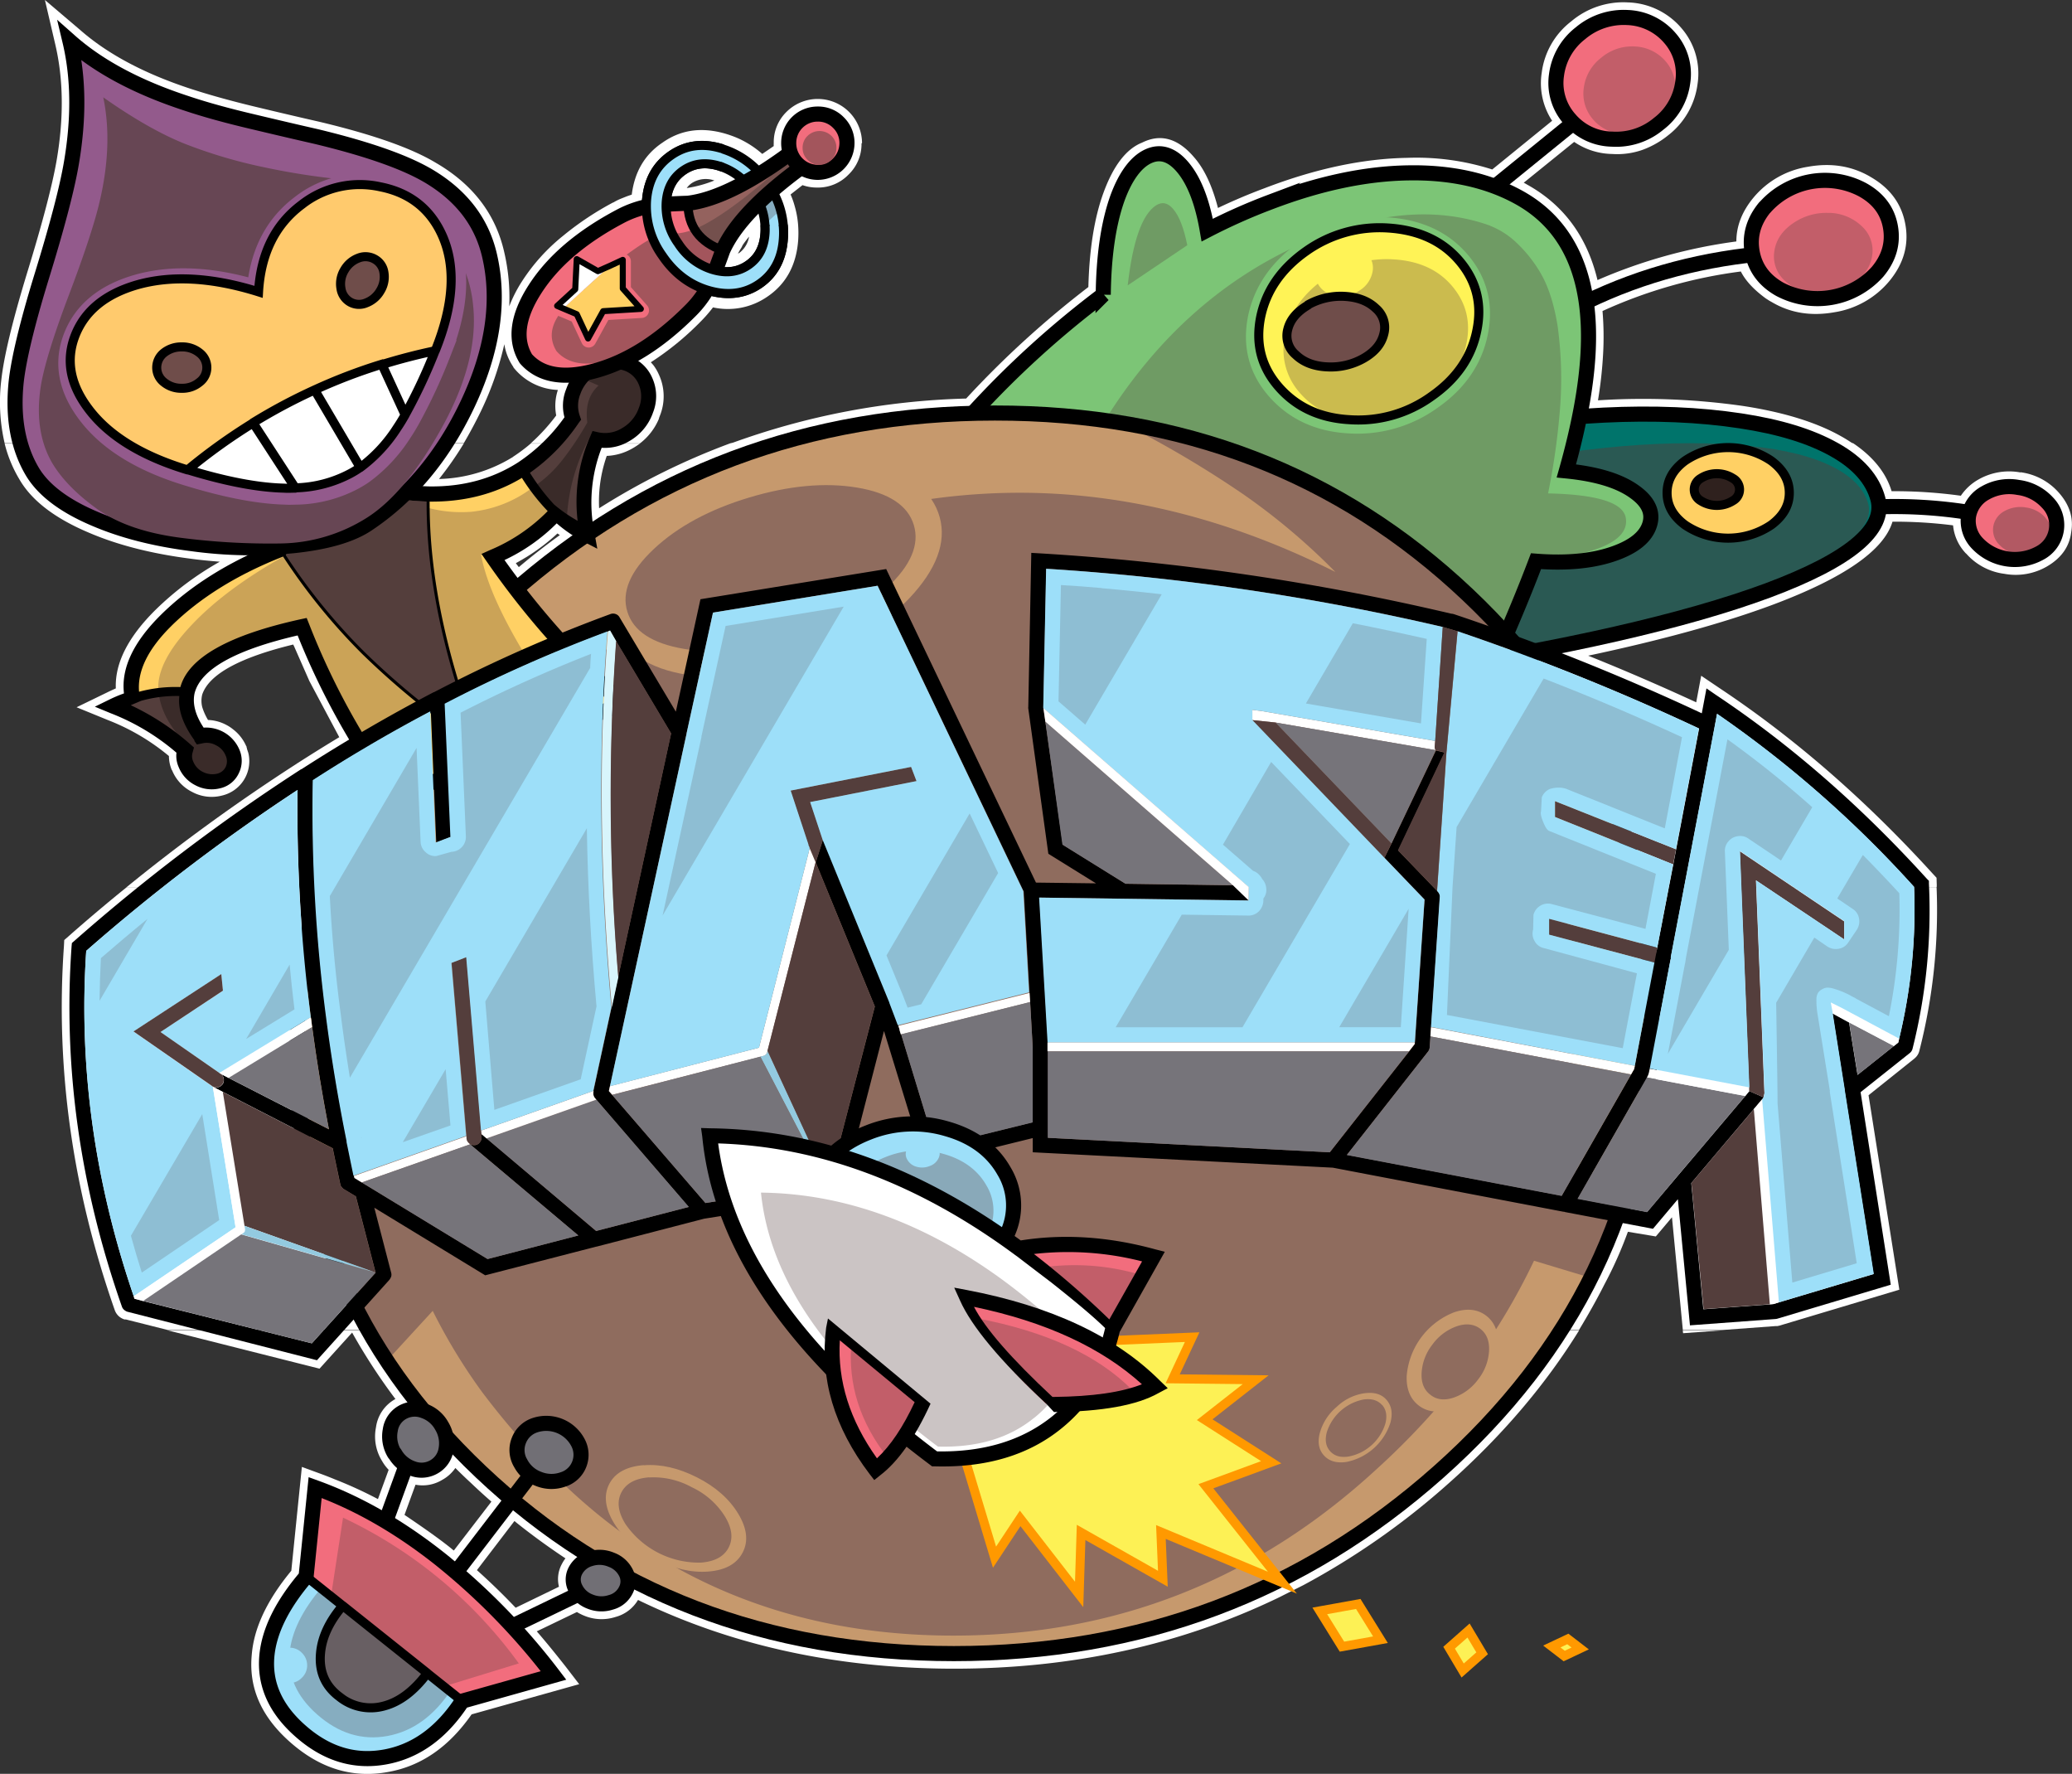 <svg id="Calque_1" data-name="Calque 1" xmlns="http://www.w3.org/2000/svg" viewBox="0 0 686.4 587.5"><rect x="0" y="0" width="686.4" height="587.5" fill="#333333" stroke="none"/><defs><style>.cls-1{fill:#fff;}.cls-13,.cls-14,.cls-2,.cls-26,.cls-3,.cls-30,.cls-31,.cls-34,.cls-36,.cls-42,.cls-45,.cls-48,.cls-9{fill:none;}.cls-2{stroke:#fff;}.cls-13,.cls-2,.cls-34,.cls-36,.cls-42,.cls-45,.cls-48{stroke-miterlimit:10;}.cls-2,.cls-42{stroke-width:0.05px;}.cls-13,.cls-26,.cls-3,.cls-31,.cls-36,.cls-9{stroke:#000;}.cls-13,.cls-14,.cls-26,.cls-3,.cls-30,.cls-31,.cls-34,.cls-36,.cls-45,.cls-9{stroke-linecap:round;}.cls-14,.cls-26,.cls-3,.cls-30,.cls-31,.cls-9{stroke-linejoin:round;}.cls-13,.cls-3,.cls-30{stroke-width:5px;}.cls-4{fill:#00746b;}.cls-5{fill:#2a5953;}.cls-6{fill:#f26d7d;}.cls-7{fill:#b25963;}.cls-8{fill:#ffd064;}.cls-36,.cls-45,.cls-48,.cls-9{stroke-width:3px;}.cls-10{fill:#2f211e;}.cls-11{fill:#7cc576;}.cls-12{fill:#6f9b64;}.cls-14{stroke:#7cc576;stroke-width:8px;}.cls-15{fill:#fff356;}.cls-16{fill:#cbbb4e;}.cls-17{fill:#6f4d4a;}.cls-18{fill:#c25e69;}.cls-19{fill:#c6996d;}.cls-20{fill:#8f6c5e;}.cls-21{fill:#9ddff9;}.cls-22{fill:#86adc0;}.cls-23{fill:#543e3c;}.cls-24{fill:#3a2b29;}.cls-25{fill:#cba357;}.cls-26{stroke-width:1px;}.cls-27{fill:#94625e;}.cls-28{fill:#74504d;}.cls-29{fill:#a3555c;}.cls-30{stroke:#f26d7d;}.cls-31{stroke-width:2px;}.cls-32{fill:#935a8c;}.cls-33{fill:#674654;}.cls-34{stroke:#935a8c;stroke-width:9px;}.cls-35{fill:#ffca6d;}.cls-37{fill:#716f75;}.cls-38{fill:#685f63;}.cls-39{fill:#76747a;}.cls-40{fill:#d8f5fc;}.cls-41{fill:#93cae0;}.cls-42{stroke:red;}.cls-42,.cls-48{stroke-linecap:square;}.cls-43{fill:#8ebed3;}.cls-44{fill:#fdf155;}.cls-45,.cls-48{stroke:#f90;}.cls-46{fill:#89a9b9;}.cls-47{fill:#cbc4c4;}</style></defs><title>Phaser</title><path class="cls-1" d="M619.49,58.48h0c-6.15-3.55-13-4.6-20.54-3.25h0a29.37,29.37,0,0,0-18.09,10.25h0v0c-3.75,4.55-5.65,9.35-5.65,14.49a172,172,0,0,0-46,12.79c-3.45-14.44-11.3-25-23.44-31.69a9.91,9.91,0,0,0-1-.55L521.48,47a23,23,0,0,0,12.59,4,25.23,25.23,0,0,0,10-1.35,29.56,29.56,0,0,0,8.5-4.8,25.61,25.61,0,0,0,9.8-17.14A22.92,22.92,0,0,0,557,9.3,24.26,24.26,0,0,0,539.42.8h-.1a26.73,26.73,0,0,0-18.84,6.3l0,0a25.48,25.48,0,0,0-9.75,17v0A22.66,22.66,0,0,0,514.18,40L494.34,56.13a82.51,82.51,0,0,0-28.14-3.85q-22,.37-47.13,10-7.87,2.92-15.59,6.6c-1.9-7.35-4.55-13-7.95-16.84q-8-9.37-17.19-4.8c-5.3,2.1-9.6,7.75-12.89,16.89v0q-4.42,12.3-4.9,30.94A319.67,319.67,0,0,0,320.06,132a245.22,245.22,0,0,0-78,14.89H613.79c-1.2-.8-2.45-1.6-3.8-2.35q-12.37-7-32.69-10.1a234.78,234.78,0,0,0-47.93-1.85,138.65,138.65,0,0,0,1.7-15.44,101.25,101.25,0,0,0-.2-14.14,159.59,159.59,0,0,1,45.83-13.09c1.5,3,4.25,6,8.3,8.95.3.2.65.4,1,.65l1.15.65c6.1,3.55,12.94,4.6,20.54,3.25a29.63,29.63,0,0,0,18.14-10.25c4.85-5.85,6.6-12.15,5.35-18.94s-5.1-12-11.7-15.74Zm-98-17.34-.35-.4.35.35v0Z"/><path class="cls-1" d="M669.37,156.49a20.46,20.46,0,0,0-14.09,2.4l0,0,0,0a17.18,17.18,0,0,0-5.7,5.3,160.77,160.77,0,0,0-22.94-1.5q-2.77-9.15-12.74-15.89H242a230.53,230.53,0,0,0-43.53,21.54A45.62,45.62,0,0,1,201,151a18.58,18.58,0,0,0,8.45-2.45l.35-.2.5-.3c.55-.35,1.15-.75,1.7-1.15H175.82a55.6,55.6,0,0,1-5.65,4.25,1.09,1.09,0,0,0-.25.2,48.86,48.86,0,0,1-24.49,7.3,111.48,111.48,0,0,0,8.2-11.75H1.54a43.12,43.12,0,0,0,4.85,11.8q6.07,10.57,23.09,17.74c9.55,4.1,20.79,6.95,33.64,8.6,3.25.45,6.5.75,9.7,1a101.14,101.14,0,0,0-21.24,15.89Q37.85,215.49,38.37,228c-1,.45-2,.9-3,1.4l-10,4.85,10.4,4.25a72.7,72.7,0,0,1,20.19,11.9,12,12,0,0,0,1,4.75V255a13.79,13.79,0,0,0,6.7,7.3h0a13.62,13.62,0,0,0,9.85,1.2h0a11.7,11.7,0,0,0,8.9-13.44l-.15-.7-.45-1.35a.18.18,0,0,1,0-.15l-.15-.45s0,0,0-.1,0-.15-.1-.2a14,14,0,0,0-4.35-5.55l0,0a12.93,12.93,0,0,0-2.3-1.5h0a13.84,13.84,0,0,0-6-1.6A19.5,19.5,0,0,1,67,234.21a8.55,8.55,0,0,1,0-4.2c2.25-6.65,12.3-12.2,30.14-16.54a1.5,1.5,0,0,0,.2.4l5.15,11.7,9.9,18.59c-4.65,2.8-9.3,5.7-13.89,8.65-.1,0-.2.15-.3.2A627,627,0,0,0,42,293.78H641.58a10,10,0,0,0,0-1.25l-.05-1.8-1.25-1.35Q607,252.8,569.86,228.06l-6.3-4.25-1.65,8.8c-11.95-5.5-23.84-10.65-35.79-15.44q37-7.87,61.18-16.89,35.39-13.27,39.63-27.49A150.54,150.54,0,0,1,647,174a15.6,15.6,0,0,0,4.3,9.35l.05,0a20.25,20.25,0,0,0,12.64,6.7,20.66,20.66,0,0,0,14.14-2.45h0c4.7-2.75,7.4-6.5,8-11.3v0c.85-4.75-.55-9.15-4.15-13.19a20.38,20.38,0,0,0-12.64-6.7ZM184.66,176.68l.8.55c-4.65,3.35-9.15,6.85-13.59,10.6l.8,1-.8-1-1-1.3-.7-.9.7.9c1.3-.7,2.55-1.45,3.8-2.2a66.82,66.82,0,0,0,10-7.65Z"/><path class="cls-1" d="M285.57,47.43a14.67,14.67,0,0,0-25-10.4v0h0a14.07,14.07,0,0,0-4.25,10.35,7.38,7.38,0,0,0,0,1c-1.3.9-2.55,1.75-3.8,2.6a32,32,0,0,0-7.85-5.1,35.29,35.29,0,0,0-5.85-2c-7.25-1.75-13.69-.65-19.34,3.35h0q-8.77,5.85-10.2,17.24c-.65.2-1.35.45-2,.7l-1.5.6a17.61,17.61,0,0,0-2.6,1.3l-.1,0A100.06,100.06,0,0,0,187,77.72l-.55.45A63.31,63.31,0,0,0,173,93.06a44.62,44.62,0,0,0-4.3,8.4,66.35,66.35,0,0,0-1.65-17.89q-4.27-19-22.74-29.69C136.18,49,123.39,44.53,106,40.38h0c-9.45-2.15-16.54-3.85-21.34-5-8.35-2-15.44-4-21.29-5.9Q40.2,21.92,26.53,9.9L14.88,0l3.45,14.79C21,26.24,21.18,38.93,18.78,53v0c-1.4,8.15-4.65,20.64-9.8,37.39Q1.71,114.25.44,125.8v0a60.21,60.21,0,0,0,1.1,21H153.63q3-5.1,5.7-10.65A103.67,103.67,0,0,0,167.07,114a18.33,18.33,0,0,0,2.9,7.4l.2.4.3.35a19.71,19.71,0,0,0,14.34,7,16.89,16.89,0,0,0-.55,8.45,63,63,0,0,1-8.45,9.25H212a20,20,0,0,0,6.3-8.2v0l0-.15c.1-.25.2-.55.3-.8a17.16,17.16,0,0,0-.4-13.79,15.3,15.3,0,0,0-1.7-2.9l-.3-.35a7.12,7.12,0,0,0-.55-.6s0,0,0-.1A95.17,95.17,0,0,0,232,106.61h0a46.53,46.53,0,0,0,4.2-4.8,23,23,0,0,0,18-3.55c6.15-4.15,9.55-10.35,10.2-18.49a36.16,36.16,0,0,0,0-5.2,30.8,30.8,0,0,0-1.15-6.35v0a26.45,26.45,0,0,0-1.35-3.8c1.25-1,2.55-2,3.95-3.1a14.39,14.39,0,0,0,4.9.8,14,14,0,0,0,10.3-4.25l.1-.1a14,14,0,0,0,4.25-10.3ZM227.5,62.28a6.67,6.67,0,0,1,1.7-1.65,8.53,8.53,0,0,1,7.45-.85,39.51,39.51,0,0,1-9.15,2.5ZM245,83.72a5.46,5.46,0,0,0-.55.3c.4-.75.85-1.55,1.35-2.3l0-.15.1-.15c.1-.15.2-.35.3-.5l0,0q.9-1.27,1.95-2.55a8.42,8.42,0,0,1-3.25,5.4Zm-.5-.75,0-.2a.54.54,0,0,0,0,.25v0Z"/><path class="cls-1" d="M22.83,310l-1.55,1.35-.1,2Q16.91,373.65,38,433.88A5,5,0,0,0,39.42,436a5.24,5.24,0,0,0,1.8,1l.25,0s.1,0,.2,0l13.89,3.5H523.08c3-4.95,5.85-10,8.45-15.14a134.7,134.7,0,0,0,7.75-17.39l9.25,1.55,5.35-6.35,3.6,37.34h13l17.64-1.3h.4l.25,0,.7-.15,39.73-11.9L619,362.75l15.14-12.1,0,0,.1-.1a4.58,4.58,0,0,0,1.6-2.55,187.62,187.62,0,0,0,5.7-54.18H42q-9.67,7.8-19.19,16.19Z"/><path class="cls-1" d="M131,463.41s0,0-.1,0l0,0a12.59,12.59,0,0,0-6.35,9.35v0a15.36,15.36,0,0,0,2,11.1v0a14.62,14.62,0,0,0,2.2,2.95l-3.55,9.7A137.83,137.83,0,0,0,111,490h0c-1.7-.7-3.35-1.35-5-1.95l-6-2.2-3.5,34.39Q84.45,534.81,83.4,548.08v0C82.35,559,86.55,568.57,96.1,577q14.84,13.12,32.39,9.9,16.42-2.85,27.74-19.09l35.64-10-4.5-5.85c-3.15-4-6.3-7.9-9.55-11.65l13.29-6.4a16.65,16.65,0,0,0,2.5,1.25,15,15,0,0,0,10.25.4h0a12.38,12.38,0,0,0,7.5-5.65Q258.08,552.63,316,552.68q58.78,0,107.66-23.59l8.15-4.1a249.31,249.31,0,0,0,48.13-33.74q26.39-23.47,43.18-50.63H55.57l50.28,12.69,10.8-11.95a195.31,195.31,0,0,0,14.34,22Zm19.74,22.69c1.7,1.7,3.45,3.4,5.2,5,2.25,2.15,4.5,4.2,6.85,6.25l-12.45,16.19,0,0s-.15-.1-.2-.15c-.25-.2-.45-.35-.6-.5h0c-3.65-2.95-8.85-6.65-15.54-11.15l3.65-10a12.47,12.47,0,0,0,8.85-1.6h0a12.73,12.73,0,0,0,4.4-4Zm19.69,17.69c5.45,4.4,11.1,8.5,16.89,12.35a11,11,0,0,0-1.15,1.8v0a10.45,10.45,0,0,0-1,7.6l-14.34,6.95-.3-.3c-4.1-4.3-8.3-8.35-12.54-12.15l12.45-16.29Z"/><polygon class="cls-1" points="557.46 440.62 557.56 441.57 570.46 440.62 557.46 440.62 557.46 440.62"/><path class="cls-2" d="M170.87,186.53l-.7-.9m2.5,3.25-.8-1"/><path class="cls-3" d="M658.27,170.78a157.7,157.7,0,0,0-42.73-2.55"/><path class="cls-4" d="M585.55,195.57q40.56-15.14,36.49-30.34c-1.75-6.45-6.55-11.9-14.49-16.34s-18.14-7.55-31-9.5q-41-6.22-99.46,4.85l-10.5,78.47q77.89-11.92,119-27.14Z"/><path class="cls-5" d="M618.79,166.53c-1.65-5.35-6.3-9.65-13.94-13-7.5-3.25-17.44-5.35-29.84-6.2q-39.51-2.92-95.76,9.95l-10.1,67.17q75-14.69,114.5-30,39.06-15.22,35.14-27.89Z"/><path class="cls-3" d="M466.6,222.71q77.89-11.92,119-27.14,40.56-15.14,36.49-30.34c-1.75-6.45-6.55-11.9-14.49-16.34s-18.14-7.55-31-9.5q-41-6.22-99.46,4.85"/><path class="cls-6" d="M678.27,166.48a17.31,17.31,0,0,0-20.54-3.25,10.9,10.9,0,0,0-5.6,7.75,10.74,10.74,0,0,0,2.95,9,17.12,17.12,0,0,0,20.54,3.25,10.47,10.47,0,0,0,5.6-7.7,10.59,10.59,0,0,0-2.95-9.1Z"/><path class="cls-7" d="M677.57,171.43a10.64,10.64,0,0,0-6.4-3.35,10.85,10.85,0,0,0-7.15,1.2,7.16,7.16,0,0,0-3.7,5.1,7,7,0,0,0,1.95,6,11.3,11.3,0,0,0,13.59,2.1,6.75,6.75,0,0,0,3.65-5,7,7,0,0,0-1.95-6Z"/><path class="cls-3" d="M668.57,161.44a16,16,0,0,0-10.85,1.8,10.9,10.9,0,0,0-5.6,7.75,10.74,10.74,0,0,0,2.95,9,17.12,17.12,0,0,0,20.54,3.25,10.47,10.47,0,0,0,5.6-7.7,10.59,10.59,0,0,0-2.95-9.1,15.79,15.79,0,0,0-9.7-5Z"/><path class="cls-8" d="M592.75,163.23c0-4.15-2-7.65-5.95-10.6a25.51,25.51,0,0,0-28.64,0c-3.95,2.95-5.9,6.45-5.9,10.6s1.95,7.65,5.9,10.6a25.51,25.51,0,0,0,28.64,0c3.95-2.95,5.95-6.45,5.95-10.6Z"/><path class="cls-9" d="M586.8,152.64a25.51,25.51,0,0,0-28.64,0c-3.95,2.95-5.9,6.45-5.9,10.6s1.95,7.65,5.9,10.6a25.51,25.51,0,0,0,28.64,0c3.95-2.95,5.95-6.45,5.95-10.6s-2-7.65-5.95-10.6Z"/><path class="cls-10" d="M576.26,162.14a4.51,4.51,0,0,0-2.2-3.7,9.92,9.92,0,0,0-10.65,0,4.26,4.26,0,0,0,0,7.4,9.92,9.92,0,0,0,10.65,0,4.51,4.51,0,0,0,2.2-3.7Z"/><path class="cls-9" d="M574.06,158.44a9.92,9.92,0,0,0-10.65,0,4.26,4.26,0,0,0,0,7.4,9.92,9.92,0,0,0,10.65,0,4.21,4.21,0,0,0,0-7.4Z"/><path class="cls-3" d="M587.05,83.77Q553.54,86.39,525.48,100m-1.9-61.23L492.24,64.22"/><path class="cls-11" d="M466.3,57.28c-14.14.25-29.34,3.5-45.48,9.65a193.13,193.13,0,0,0-20.89,9.3c-1.65-9.55-4.4-16.49-8.2-20.94-3.55-4.15-7.35-5.35-11.35-3.5s-7.55,6.55-10.25,14q-4.42,12.52-4.65,31.84a314.91,314.91,0,0,0-43.18,39.23q55.1,64.77,174.28,78.62c4.25-9.55,8.35-19.39,12.25-29.64q15.67,1.2,26.24-2.65,9.52-3.45,11.4-9.45c1.25-3.95-.4-7.6-4.95-10.85-5-3.65-12.54-5.95-22.64-6.95,4.2-14.84,6.6-27.84,7.2-39.08q2-37.63-22.79-51.43-15.52-8.62-37-8.2Z"/><path class="cls-12" d="M493.59,74.72q-28.41-10.12-65.27,7.35T367.24,137.3q52.33,21.44,129.35,70.92c2.9-4.75,5.15-8.7,6.8-11.95a95.12,95.12,0,0,0,5.25-12.1c7.95.55,15-.3,21.14-2.65,6.55-2.5,9.5-5.85,8.8-10q-1.27-7.57-25.74-8.1a232.8,232.8,0,0,0,3.75-25.69A128.22,128.22,0,0,0,516,108q-1.72-10.72-5.55-17.39a44.74,44.74,0,0,0-8-10.15,27,27,0,0,0-8.85-5.7Z"/><path class="cls-13" d="M496.59,215.51c4.25-9.55,8.35-19.39,12.25-29.64q15.67,1.2,26.24-2.65,9.52-3.45,11.4-9.45c1.25-3.95-.4-7.6-4.95-10.85-5-3.65-12.54-5.95-22.64-6.95,4.2-14.84,6.6-27.84,7.2-39.08q2-37.63-22.79-51.43-15.52-8.62-37-8.2c-14.14.25-29.34,3.5-45.48,9.65a193.13,193.13,0,0,0-20.89,9.3c-1.65-9.55-4.4-16.49-8.2-20.94-3.55-4.15-7.35-5.35-11.35-3.5s-7.55,6.55-10.25,14q-4.42,12.52-4.65,31.84a314.91,314.91,0,0,0-43.18,39.23"/><path class="cls-14" d="M459.65,76a42.07,42.07,0,0,0-27.19,7.65q-12.37,8.7-15.09,21.84c-1.75,8.8.2,16.49,5.95,23.09s13.49,10.35,23.39,10.95a41.43,41.43,0,0,0,27.24-7.75q12.37-8.62,15-21.79c1.8-8.75-.15-16.49-5.85-23.14S469.55,76.67,459.65,76Z"/><path class="cls-15" d="M489.19,109.51c1.8-8.75-.15-16.49-5.85-23.14S469.8,76.17,459.9,75.52a42.07,42.07,0,0,0-27.19,7.65q-12.37,8.7-15.09,21.84c-1.75,8.8.2,16.49,5.95,23.09S437.06,138.44,447,139a41.43,41.43,0,0,0,27.24-7.75q12.37-8.62,15-21.79Z"/><path class="cls-16" d="M438.86,92.26c-7,4.85-11.35,10.95-13,18.29a21.34,21.34,0,0,0,4.55,19.34c4.7,5.6,11.2,8.65,19.44,9.15a35.2,35.2,0,0,0,22.94-6.5q10.5-7.2,12.89-18.24c1.65-7.35.15-13.79-4.5-19.39s-11.2-8.5-19.49-9a35.63,35.63,0,0,0-22.84,6.4Z"/><path class="cls-9" d="M459.9,75.52a42.07,42.07,0,0,0-27.19,7.65q-12.37,8.7-15.09,21.84c-1.75,8.8.2,16.49,5.95,23.09S437.06,138.44,447,139a41.43,41.43,0,0,0,27.24-7.75q12.37-8.62,15-21.79c1.8-8.75-.15-16.49-5.85-23.14S469.8,76.17,459.9,75.52Z"/><path class="cls-15" d="M440.06,83.57a9.41,9.41,0,0,0-4,5.7,6.59,6.59,0,0,0,1.4,6,8.09,8.09,0,0,0,6,2.8,11.23,11.23,0,0,0,7.15-2,9.26,9.26,0,0,0,4-5.7,6.66,6.66,0,0,0-1.4-6,8.13,8.13,0,0,0-6-2.85,11.22,11.22,0,0,0-7.1,2Z"/><path class="cls-17" d="M445.41,98.26a22.21,22.21,0,0,0-12.1,2.8c-3.65,2.15-5.9,4.8-6.7,8a8.22,8.22,0,0,0,2.65,8.45c2.55,2.45,6,3.8,10.4,4a22,22,0,0,0,12.1-2.85c3.65-2.1,5.85-4.75,6.65-8a8.3,8.3,0,0,0-2.6-8.5c-2.55-2.45-6-3.75-10.4-4Z"/><path class="cls-9" d="M433.31,101.06c-3.65,2.15-5.9,4.8-6.7,8a8.22,8.22,0,0,0,2.65,8.45c2.55,2.45,6,3.8,10.4,4a22,22,0,0,0,12.1-2.85c3.65-2.1,5.85-4.75,6.65-8a8.3,8.3,0,0,0-2.6-8.5c-2.55-2.45-6-3.75-10.4-4a22.21,22.21,0,0,0-12.1,2.8Z"/><path class="cls-6" d="M539.07,5.8A22.2,22.2,0,0,0,523.58,11a20.83,20.83,0,0,0-7.95,13.84,18,18,0,0,0,4.3,14.54A18.84,18.84,0,0,0,534,46.08,21.91,21.91,0,0,0,549.47,41a20.64,20.64,0,0,0,8-13.89,18,18,0,0,0-4.3-14.54A19.42,19.42,0,0,0,539.07,5.8Z"/><path class="cls-18" d="M551.72,20.24a14.16,14.16,0,0,0-10.15-4.85,15.84,15.84,0,0,0-11.15,3.75,15,15,0,0,0-5.75,9.95,13,13,0,0,0,3.1,10.5,13.75,13.75,0,0,0,10.15,4.8,15.75,15.75,0,0,0,11.15-3.65,14.9,14.9,0,0,0,5.75-10,13,13,0,0,0-3.1-10.5Z"/><path class="cls-3" d="M523.58,11a20.83,20.83,0,0,0-7.95,13.84,18,18,0,0,0,4.3,14.54A18.84,18.84,0,0,0,534,46.08,21.91,21.91,0,0,0,549.47,41a20.64,20.64,0,0,0,8-13.89,18,18,0,0,0-4.3-14.54A19.42,19.42,0,0,0,539.07,5.8,22.2,22.2,0,0,0,523.58,11Z"/><path class="cls-6" d="M599.85,60.13a24.83,24.83,0,0,0-15.19,8.55c-3.75,4.55-5.15,9.5-4.2,14.79s4,9.45,9.15,12.35A26.74,26.74,0,0,0,622,90c3.8-4.55,5.2-9.5,4.25-14.84s-4-9.4-9.2-12.3a24.62,24.62,0,0,0-17.19-2.7Z"/><path class="cls-18" d="M605.95,70.52a19.42,19.42,0,0,0-12,3.45c-3.55,2.45-5.6,5.5-6.15,9.2a10.79,10.79,0,0,0,3.3,9.65A16,16,0,0,0,602,97.26,18.89,18.89,0,0,0,614,93.91c3.6-2.5,5.65-5.6,6.2-9.25A10.83,10.83,0,0,0,616.84,75a16.09,16.09,0,0,0-10.9-4.5Z"/><path class="cls-3" d="M584.65,68.67c-3.75,4.55-5.15,9.5-4.2,14.79s4,9.45,9.15,12.35A26.74,26.74,0,0,0,622,90c3.8-4.55,5.2-9.5,4.25-14.84s-4-9.4-9.2-12.3a26.56,26.56,0,0,0-32.39,5.85Z"/><path class="cls-12" d="M388.68,69.27c-1.8-2.15-3.75-2.55-5.8-1.2q-6.82,4.57-9.3,26.44l19.74-13.29c-1.15-5.7-2.7-9.7-4.65-11.95Z"/><path class="cls-19" d="M486.14,196.92Q422.49,136.8,329.56,136.8T168.92,196.92Q101.3,257.12,98.5,342.21T159.32,487.5Q223,547.71,316,547.68T476.55,487.5q67.7-60.2,70.52-145.29T486.14,196.92Z"/><path class="cls-20" d="M367.09,137.74a350.17,350.17,0,0,1,44.83,26,214.24,214.24,0,0,1,30.44,25.69q-60.13-30.14-120.2-25.64-53.9,4-99.71,34.89a211.58,211.58,0,0,0-67.32,72.57Q130.54,314.87,132,358.71c0,1.45,0,3.35-.1,5.8-.15,2.75-.2,4.7-.2,5.8l-20.54,6.9-8,28.49,25,45,15.19-16.54A188.13,188.13,0,0,0,159.67,461a254.75,254.75,0,0,0,21.84,25.39q53.9,55.33,134.35,55.33t140.39-55.33a247.42,247.42,0,0,0,30.24-32.94,211.2,211.2,0,0,0,21.69-35.89l20.39,6.15,11.5-32-22.89-5.75a200.83,200.83,0,0,0,3.3-27.24q2.32-43.41-5.25-73.47a136.7,136.7,0,0,0-23.49-49.53l6.8-27q-53.9-59.23-131.45-71Z"/><path class="cls-3" d="M329.56,136.8q-92.89,0-160.64,60.13T98.5,342.21Q95.72,427.3,159.32,487.5T316,547.68q92.89,0,160.59-60.18t70.52-145.29q2.77-85.09-60.93-145.29T329.56,136.8Z"/><path class="cls-21" d="M254.39,60.78a27.66,27.66,0,0,0-15.44-11.6c-6.25-1.85-11.75-1.1-16.59,2.25s-7.55,8.2-8.15,14.64a28.12,28.12,0,0,0,5.2,18.64c4,5.9,9.15,9.75,15.39,11.55s11.85,1.15,16.69-2.15,7.5-8.25,8-14.74a27.59,27.59,0,0,0-5.15-18.59ZM220.7,67c.35-4.7,2.25-8.2,5.7-10.55s7.4-2.8,11.85-1.45a20.76,20.76,0,0,1,11.25,8.6,20.92,20.92,0,0,1,3.9,13.59c-.3,4.75-2.15,8.25-5.6,10.6s-7.4,2.8-11.95,1.4a20.65,20.65,0,0,1-11.2-8.6A21,21,0,0,1,220.7,67Z"/><polygon class="cls-22" points="259.13 69.07 256.04 62.58 251.39 66.97 252.79 74.82 259.13 69.07 259.13 69.07"/><path class="cls-9" d="M238.94,49.18c-6.25-1.85-11.75-1.1-16.59,2.25s-7.55,8.2-8.15,14.64a28.12,28.12,0,0,0,5.2,18.64c4,5.9,9.15,9.75,15.39,11.55s11.85,1.15,16.69-2.15,7.5-8.25,8-14.74a27.59,27.59,0,0,0-5.15-18.59,27.66,27.66,0,0,0-15.44-11.6ZM220.7,67a21,21,0,0,0,3.95,13.59,20.65,20.65,0,0,0,11.2,8.6c4.55,1.4,8.5.95,11.95-1.4s5.3-5.85,5.6-10.6a20.92,20.92,0,0,0-3.9-13.59A20.76,20.76,0,0,0,238.24,55c-4.45-1.35-8.4-.9-11.85,1.45S221,62.33,220.7,67Z"/><path class="cls-23" d="M206.55,120.05a12.85,12.85,0,0,0-9.85,1.55,14.76,14.76,0,0,0-6.8,8,12.58,12.58,0,0,0-.2,8.95,60.91,60.91,0,0,1-16.84,16.74A67.17,67.17,0,0,0,184.21,170a44.33,44.33,0,0,0,10.3,7.35,52.91,52.91,0,0,1,3.2-31.69,12.72,12.72,0,0,0,9.5-1.6,14.6,14.6,0,0,0,6.75-8.1,12.35,12.35,0,0,0-.25-9.9,10.39,10.39,0,0,0-7.15-6Z"/><path class="cls-8" d="M92.85,182q-23.24,9.22-37.78,23.49c-9.2,9-12.94,17.69-11.2,25.84A45.21,45.21,0,0,1,62,229.16Q65,215.36,100,207.62a243.1,243.1,0,0,0,31.24,56.48l75-31a273.61,273.61,0,0,1-43-48.53A59.15,59.15,0,0,0,184.21,170a67.17,67.17,0,0,1-11.35-14.64q-13.42,8.62-31,8.3-.75,37.86,16.94,83.47a257.44,257.44,0,0,1-38.38-30.84A199.62,199.62,0,0,1,92.85,182Z"/><path class="cls-23" d="M61.21,248.4a6.55,6.55,0,0,0,.3,4.75,9.23,9.23,0,0,0,4.4,4.75,9,9,0,0,0,6.4.8,6.77,6.77,0,0,0,4.7-9.35,9.06,9.06,0,0,0-4.4-4.75,8.76,8.76,0,0,0-6.3-.8c-3.9-5.35-5.35-10.25-4.35-14.64a45.21,45.21,0,0,0-18.09,2.15,40.09,40.09,0,0,0-6.35,2.55A78.36,78.36,0,0,1,61.21,248.4Z"/><path class="cls-23" d="M122.54,160.84,97,172.28a70.23,70.23,0,0,1-4.2,9.7,199.62,199.62,0,0,0,27.54,34.29,257.44,257.44,0,0,0,38.38,30.84q-17.69-45.58-16.94-83.47a86,86,0,0,1-19.29-2.8Z"/><path class="cls-24" d="M63.61,248.4c-1.75,3.45-1.15,6.15,1.9,8.2s6.7,2,10.85-.2c2.75-8.1-.45-12.25-9.5-12.49-4.1-5.4-5.95-10.3-5.5-14.69H52.52q1,9.67,11.1,19.19Z"/><path class="cls-24" d="M211.55,122.2l-4.5-3.25-14.49,6.25,5.75,2.5c-3.2,2.8-4.45,6.9-3.75,12.25a100.71,100.71,0,0,1-8.3,12.45,40.55,40.55,0,0,1-9.75,9l8.1,9.95c1.85-.6,2.95-.55,3.2.1a61.81,61.81,0,0,1,8.25-27.74q24.22,4.8,15.49-21.49Z"/><path class="cls-25" d="M52.52,229.21h8.85q1.42-15,38-22.29l19.64,39,6.25-3.65,48.63-25.44q-12.22-20.24-14.54-33.14,22.79-5.25,25.29-12.35l-8.1-9.95a40.23,40.23,0,0,1-20.29,8.1,42.58,42.58,0,0,1-21.39-3.8L94.6,183.93c-13,7.25-23.49,14.94-31.24,23.19q-11.92,12.67-10.85,22.09Z"/><path d="M207.2,117.65h0a14.85,14.85,0,0,0-11.7,1.8,17.09,17.09,0,0,0-7.9,9.35,14.59,14.59,0,0,0-.6,9.4,58.63,58.63,0,0,1-15.44,15c-8.55,5.45-18.39,8.1-29.64,7.9a85.63,85.63,0,0,1-18.69-2.7l-.85-.2L95,170.48l-.35,1a62.82,62.82,0,0,1-3.65,8.5q-23.17,9.3-37.73,23.69Q39.6,217.21,41.07,229.66a46,46,0,0,0-4.65,1.95l-5,2.45,5.2,2.15A74.72,74.72,0,0,1,58.46,249.3a9.15,9.15,0,0,0,.75,4.8v0a11.56,11.56,0,0,0,5.55,6h0a11.49,11.49,0,0,0,8.1,1,9,9,0,0,0,6.2-4.9v0a9.27,9.27,0,0,0,.25-7.9h0a12,12,0,0,0-11.85-7.3c-2.75-4.15-3.75-7.95-3-11.4q3.07-11.92,34.14-19.14a246.25,246.25,0,0,0,30.74,55l1.15,1.55,80.42-33.24-2.9-2.65a274,274,0,0,1-40.88-45.63,61,61,0,0,0,17.29-12.15,45.64,45.64,0,0,0,9,6.1l4.45,2.3-.9-5a50.19,50.19,0,0,1,2.35-28.44,15.52,15.52,0,0,0,9.15-2.2,17.42,17.42,0,0,0,7.85-9.45v0A14.75,14.75,0,0,0,216,125h0a13,13,0,0,0-8.8-7.35ZM56.81,207.27q14.24-14,37-22.94l.45-.2.4-.15.45-.85a73,73,0,0,0,4-9l23.69-10.65a88,88,0,0,0,19,2.65h0q17.54.3,31.09-7.85a67.94,67.94,0,0,0,8.55,11,58.23,58.23,0,0,1-19.19,12.94l-2.75,1.25,1.7,2.45a270.62,270.62,0,0,0,40.48,46.33L132.13,261a240.86,240.86,0,0,1-29.74-54.33l-.8-2-2.1.45Q63.74,213,59.76,227.56a46.69,46.69,0,0,0-13.69,1.55q-.9-10.35,10.75-21.84Zm7.5,38,.9,1.3,1.75-.35a6.15,6.15,0,0,1,4.55.6h0a6.44,6.44,0,0,1,3.25,3.45,4.46,4.46,0,0,1,0,3.75h0a4.21,4.21,0,0,1-2.9,2.25,6.92,6.92,0,0,1-4.65-.6,6.51,6.51,0,0,1-3.2-3.45v0h0a4.19,4.19,0,0,1-.2-3l.45-1.65-1.15-1a83.27,83.27,0,0,0-19.79-13l3.4-1.45a43.39,43.39,0,0,1,12.69-1.6c-.5,4.55,1.2,9.45,5.1,14.79ZM198,123.8a10.44,10.44,0,0,1,8-1.3,8.06,8.06,0,0,1,5.5,4.6v0a10,10,0,0,1,.15,7.95,12.44,12.44,0,0,1-5.65,6.8,10.65,10.65,0,0,1-7.7,1.35l-2-.45-.8,1.85a54,54,0,0,0-4.15,27.89,48.4,48.4,0,0,1-7.8-5.4,69,69,0,0,1-8-10.5A63.8,63.8,0,0,0,191.76,140l.75-1-.45-1.3a10.23,10.23,0,0,1,.2-7.2v0a12.12,12.12,0,0,1,5.7-6.7Z"/><path class="cls-23" d="M141.83,166.13h0a88,88,0,0,1-19-2.65L99.1,174.13a73,73,0,0,1-4,9l-.45.85-.4.15a198.65,198.65,0,0,0,26.14,32.14,257.44,257.44,0,0,0,38.38,30.84q-17.09-44.08-16.94-81Z"/><path class="cls-26" d="M141.83,166.13q-.15,36.89,16.94,81a257.44,257.44,0,0,1-38.38-30.84,198.65,198.65,0,0,1-26.14-32.14"/><path class="cls-27" d="M267.38,50.68l-2.65-2.25c-14.89,11.45-27.19,17.69-36.84,18.84,0,7.75,3.9,12.94,11.55,15.64,3.95-8.85,13.54-18.74,28.89-29.59l-.95-2.65Z"/><path class="cls-6" d="M227.9,67.27q-7.12.22-10.5.6a33.85,33.85,0,0,0-11.95,3.75c-12.84,6.8-22.29,14.84-28.24,24.14q-8.7,13.57-3,23,7.27,8.25,22.89,4,16-4.35,31.44-19.74a34.14,34.14,0,0,0,7.2-10.25c.85-2.15,2.1-5.45,3.7-9.9-7.65-2.7-11.5-7.9-11.55-15.64Z"/><path class="cls-28" d="M262,56v-3.6Q241.44,71.1,230.3,75.82l8.2,7.7c4.25-7.25,12-16.39,23.49-27.49Z"/><path class="cls-29" d="M184.36,116.3c3.65,4.15,9.45,5.2,17.34,3q12.15-3.3,20-10.5c5.25-4.85,8.4-8.25,9.5-10.3s2.35-4.55,3.9-7.5a29,29,0,0,1,3.35-7.55l-8.2-7.7a18.32,18.32,0,0,1-5.3,1.5,25.76,25.76,0,0,0-8.65,1.55q-3.22,1.35-12.15,8.1a143.9,143.9,0,0,0-16.54,14.44c-5,5.15-6.15,10.15-3.3,14.89Z"/><path class="cls-9" d="M239.44,82.92c-7.65-2.7-11.5-7.9-11.55-15.64"/><path class="cls-3" d="M267.38,50.68l.95,2.65C253,64.17,243.39,74.07,239.44,82.92c-1.6,4.45-2.85,7.75-3.7,9.9a34.14,34.14,0,0,1-7.2,10.25q-15.37,15.37-31.44,19.74-15.59,4.27-22.89-4-5.7-9.45,3-23c5.95-9.3,15.39-17.34,28.24-24.14a33.85,33.85,0,0,1,11.95-3.75q3.37-.37,10.5-.6c9.65-1.15,21.94-7.4,36.84-18.84l2.65,2.25Z"/><polyline class="cls-30" points="190.76 96.31 184.76 101.81 191.26 104.56 195.01 112.61 200.01 103.56 212.5 102.81 206.5 96.06 206.5 86.56 198.26 90.31"/><path class="cls-6" d="M280.58,47.43a9.64,9.64,0,0,0-9.65-9.65,9.56,9.56,0,0,0-9.65,9.65,9.64,9.64,0,0,0,9.65,9.65,9.73,9.73,0,0,0,9.65-9.65Z"/><path class="cls-3" d="M277.73,40.58a9.32,9.32,0,0,0-6.8-2.8,9.56,9.56,0,0,0-9.65,9.65,9.64,9.64,0,0,0,9.65,9.65,9.73,9.73,0,0,0,9.65-9.65,9.36,9.36,0,0,0-2.85-6.85Z"/><polygon class="cls-8" points="206.31 86.07 202.11 88.02 186.56 102.16 191.06 104.06 194.81 112.11 199.81 103.06 212.3 102.31 206.31 95.56 206.31 86.07 206.31 86.07"/><polygon class="cls-1" points="202.11 88.02 198.06 89.81 191.06 85.82 190.56 95.81 184.56 101.31 186.56 102.16 202.11 88.02 202.11 88.02"/><polygon class="cls-31" points="202.11 88.02 198.06 89.81 191.06 85.82 190.56 95.81 184.56 101.31 186.56 102.16 191.06 104.06 194.81 112.11 199.81 103.06 212.3 102.31 206.31 95.56 206.31 86.07 202.11 88.02 202.11 88.02"/><path class="cls-21" d="M259.53,79.37a26.5,26.5,0,0,0,0-4.45h-6.15a17.66,17.66,0,0,1,0,2.3c-.3,4.75-2.15,8.25-5.6,10.6s-7.4,2.8-11.95,1.4a20.65,20.65,0,0,1-11.2-8.6A21,21,0,0,1,220.7,67c.35-4.7,2.25-8.2,5.7-10.55s7.4-2.8,11.85-1.45a3.92,3.92,0,0,1,.7.25v-6.1c-6.25-1.85-11.75-1.1-16.59,2.25s-7.55,8.2-8.15,14.64a28.12,28.12,0,0,0,5.2,18.64c4,5.9,9.15,9.75,15.39,11.55s11.85,1.15,16.69-2.15,7.5-8.25,8-14.74Z"/><path class="cls-9" d="M253.44,74.92a17.66,17.66,0,0,1,0,2.3c-.3,4.75-2.15,8.25-5.6,10.6s-7.4,2.8-11.95,1.4a20.65,20.65,0,0,1-11.2-8.6A21,21,0,0,1,220.7,67c.35-4.7,2.25-8.2,5.7-10.55s7.4-2.8,11.85-1.45a3.92,3.92,0,0,1,.7.25m0-6.1c-6.25-1.85-11.75-1.1-16.59,2.25s-7.55,8.2-8.15,14.64a28.12,28.12,0,0,0,5.2,18.64c4,5.9,9.15,9.75,15.39,11.55s11.85,1.15,16.69-2.15,7.5-8.25,8-14.74a26.5,26.5,0,0,0,0-4.45"/><path class="cls-32" d="M162.17,84.67c-2.6-11.25-9.4-20-20.39-26.49-7.85-4.6-20.19-8.9-36.94-12.94-9.45-2.15-16.54-3.85-21.39-5-8.5-2-15.69-4-21.64-6-16.24-5.3-29.09-12.15-38.63-20.59,2.85,12,3,25.44.5,40.18-1.4,8.35-4.7,21-9.95,38-4.75,15.49-7.5,27-8.35,34.49Q3.51,144,10.68,156.14c3.65,6.15,10.6,11.4,20.74,15.69q13.79,5.92,32.29,8.25a142.86,142.86,0,0,0,33.49.65q16.42-1.72,24.49-7.1,20.92-13.94,33.09-39.53,12.67-26.69,7.4-49.43Z"/><path class="cls-13" d="M141.78,58.18c-7.85-4.6-20.19-8.9-36.94-12.94-9.45-2.15-16.54-3.85-21.39-5-8.5-2-15.69-4-21.64-6-16.24-5.3-29.09-12.15-38.63-20.59,2.85,12,3,25.44.5,40.18-1.4,8.35-4.7,21-9.95,38-4.75,15.49-7.5,27-8.35,34.49Q3.51,144,10.68,156.14c3.65,6.15,10.6,11.4,20.74,15.69q13.79,5.92,32.29,8.25a142.86,142.86,0,0,0,33.49.65q16.42-1.72,24.49-7.1,20.92-13.94,33.09-39.53,12.67-26.69,7.4-49.43c-2.6-11.25-9.4-20-20.39-26.49Z"/><path class="cls-33" d="M156.77,101.61a41.36,41.36,0,0,0-16-29.49c-9.55-7.65-18.49-11.9-26.94-12.64a233.71,233.71,0,0,1-26.44-4.1,163.21,163.21,0,0,1-25.89-7.65c-8-3.15-17.14-8.35-27.29-15.49q3.22,15.52-1.15,34.29c-1.6,7-5.1,17.69-10.55,32q-7.35,19.57-8.95,29.09-2.4,15,3.65,25.59,4.72,8,15,15.39c6.85,4.85,16,8,27.54,9.5A230.14,230.14,0,0,0,92.9,180a54.83,54.83,0,0,0,28.69-8.55q12.82-8.17,24.89-30c8-14.54,11.45-27.79,10.3-39.83Z"/><path class="cls-34" d="M126.49,62.87q14.69,2.92,20.59,16.29c4.5,10.25,3.7,22.94-2.4,38a179.23,179.23,0,0,1-10,21.34c-.85,1.5-1.7,2.9-2.55,4.15a49.45,49.45,0,0,1-12.3,13.24,32.06,32.06,0,0,1-3.25,2,40.86,40.86,0,0,1-18.24,4.75c-1.2,0-2.45.1-3.7,0q-13-.3-31.94-6.1c-15.39-4.65-26.39-11.5-33-20.44q-9-12.07-4.25-24.14T45.67,95.41q17.32-5,40.48,2.25,1.12-19,14.24-28.84a31.24,31.24,0,0,1,26.09-5.95Z"/><path class="cls-35" d="M126,61.88A31.23,31.23,0,0,0,99.9,67.82Q86.78,77.64,85.65,96.66q-23.17-7.27-40.48-2.25Q29.65,99,24.88,111.06t4.25,24.14c6.65,8.95,17.64,15.79,33,20.44a192.34,192.34,0,0,1,21.59-15.49,186.22,186.22,0,0,1,20.44-10.9,180.56,180.56,0,0,1,22.24-8.5c5.8-1.8,11.7-3.35,17.74-4.6,6.1-15,6.9-27.74,2.4-38Q140.66,64.82,126,61.88Z"/><path class="cls-1" d="M144.18,116.15c-6,1.25-11.95,2.8-17.74,4.6l7.7,16.74a179.23,179.23,0,0,0,10-21.34Z"/><path class="cls-1" d="M83.75,140.14a192.34,192.34,0,0,0-21.59,15.49q19,5.77,31.94,6.1c1.25,0,2.5,0,3.7,0l-14-21.54Z"/><path class="cls-1" d="M131.58,141.64c.85-1.25,1.7-2.65,2.55-4.15l-7.7-16.74a180.56,180.56,0,0,0-22.24,8.5l15.09,25.64a49.45,49.45,0,0,0,12.3-13.24Z"/><path class="cls-1" d="M116,156.94a32.07,32.07,0,0,0,3.25-2L104.2,129.25a186.22,186.22,0,0,0-20.44,10.9l14,21.54A40.86,40.86,0,0,0,116,156.94Z"/><path class="cls-36" d="M62.16,155.64c-15.39-4.65-26.39-11.5-33-20.44q-9-12.07-4.25-24.14T45.17,94.41q17.32-5,40.48,2.25,1.12-19,14.24-28.84A31.23,31.23,0,0,1,126,61.88q14.69,2.92,20.59,16.29c4.5,10.25,3.7,22.94-2.4,38m0,0c-6,1.25-11.95,2.8-17.74,4.6M83.75,140.14a192.34,192.34,0,0,0-21.59,15.49m72-18.14c-.85,1.5-1.7,2.9-2.55,4.15a49.45,49.45,0,0,1-12.3,13.24m-21.49,6.8c-1.2,0-2.45.1-3.7,0q-13-.3-31.94-6.1m57.13-.75a32.07,32.07,0,0,1-3.25,2,40.86,40.86,0,0,1-18.24,4.75m6.4-32.44,15.09,25.64m24.89-38.73a179.24,179.24,0,0,1-10,21.34m-7.7-16.74,7.7,16.74m-50.38,2.65,14,21.54m28.64-40.93a180.56,180.56,0,0,0-22.24,8.5m0,0a186.23,186.23,0,0,0-20.44,10.9"/><path class="cls-17" d="M54.32,116.85a6.22,6.22,0,0,0-2.4,4.9,6.12,6.12,0,0,0,2.4,4.85,9,9,0,0,0,5.9,2,8.78,8.78,0,0,0,5.85-2,6,6,0,0,0,2.45-4.85,6.12,6.12,0,0,0-2.45-4.9,9,9,0,0,0-5.85-1.95,9.21,9.21,0,0,0-5.9,1.95Z"/><path class="cls-36" d="M51.92,121.75a6.12,6.12,0,0,0,2.4,4.85,9,9,0,0,0,5.9,2,8.78,8.78,0,0,0,5.85-2,6,6,0,0,0,2.45-4.85,6.12,6.12,0,0,0-2.45-4.9,9,9,0,0,0-5.85-1.95,9.21,9.21,0,0,0-5.9,1.95,6.22,6.22,0,0,0-2.4,4.9Z"/><path class="cls-17" d="M126,96.36a8.73,8.73,0,0,0,1.2-6,6,6,0,0,0-3-4.45,6.17,6.17,0,0,0-5.4-.4,9,9,0,0,0-4.7,4,8.74,8.74,0,0,0-1.15,6,6.17,6.17,0,0,0,3,4.55,6,6,0,0,0,5.4.3,9.12,9.12,0,0,0,4.65-4Z"/><path class="cls-36" d="M127.19,90.31a6,6,0,0,0-3-4.45,6.17,6.17,0,0,0-5.4-.4,9,9,0,0,0-4.7,4,8.74,8.74,0,0,0-1.15,6,6.17,6.17,0,0,0,3,4.55,6,6,0,0,0,5.4.3,9.12,9.12,0,0,0,4.65-4,8.73,8.73,0,0,0,1.2-6Z"/><path class="cls-29" d="M275.43,45a5.67,5.67,0,0,0-7.9,0,5.36,5.36,0,0,0-1.65,3.95,5.47,5.47,0,0,0,1.65,4,5.55,5.55,0,0,0,7.9,0,5.47,5.47,0,0,0,1.65-4A5.36,5.36,0,0,0,275.43,45Z"/><path class="cls-3" d="M166.37,540.18l25.89-12.49m-43.63-3.75,27.19-35.49M126.39,507.7l8.15-22.34"/><path class="cls-6" d="M146.88,517.24Q126,500.52,104.4,492.7l-3,29.49,12.1,9.65,28,22.34,11.6,9.25,30.24-8.5a220.15,220.15,0,0,0-36.49-37.68Z"/><path class="cls-21" d="M153.13,563.42l-11.6-9.25c-4.45,5.95-9.25,9.55-14.44,10.9a16.44,16.44,0,0,1-14.69-3.1c-4.75-3.55-6.8-8.35-6.25-14.39q.67-7.95,7.35-15.74l-12.1-9.65c-7.95,9.25-12.3,18-13,26.34q-1.2,13.87,11,24.69,13,11.47,28.19,8.7c10.15-1.85,18.69-8,25.54-18.49Z"/><path class="cls-37" d="M113.49,531.84q-6.67,7.8-7.35,15.74c-.55,6,1.5,10.85,6.25,14.39a16.44,16.44,0,0,0,14.69,3.1c5.2-1.35,10-4.95,14.44-10.9l-28-22.34Z"/><path class="cls-22" d="M149.43,559.73l-9.6-7.65-23.14-18.44-10-8c-6.55,7.65-10.1,14.89-10.75,21.79-.65,7.65,2.35,14.44,9.1,20.39q10.72,9.45,23.29,7.15t21.09-15.24Z"/><path class="cls-18" d="M146.63,558.68l25.24-7.75a151.49,151.49,0,0,0-58.23-48.28l-3.75,24.49,36.74,31.54Z"/><path class="cls-21" d="M100,555.68a5.6,5.6,0,0,0,1.75-4.1,5.71,5.71,0,0,0-1.75-4.15,5.55,5.55,0,0,0-4.1-1.7,5.8,5.8,0,0,0-5.85,5.85,5.55,5.55,0,0,0,1.7,4.1,5.71,5.71,0,0,0,4.15,1.75,5.6,5.6,0,0,0,4.1-1.75Z"/><path class="cls-38" d="M113.49,531.84q-6.67,7.8-7.35,15.74c-.55,6,1.5,10.85,6.25,14.39a16.44,16.44,0,0,0,14.69,3.1c5.2-1.35,10-4.95,14.44-10.9l-28-22.34Z"/><path class="cls-36" d="M153.13,563.42l-11.6-9.25m-28-22.34-12.1-9.65m12.1,9.65q-6.67,7.8-7.35,15.74c-.55,6,1.5,10.85,6.25,14.39a16.44,16.44,0,0,0,14.69,3.1c5.2-1.35,10-4.95,14.44-10.9m0,0-28-22.34"/><path class="cls-13" d="M146.88,517.24a220.15,220.15,0,0,1,36.49,37.68l-30.24,8.5c-6.85,10.5-15.39,16.64-25.54,18.49s-19.54-1-28.19-8.7q-12.22-10.8-11-24.69c.75-8.35,5.1-17.09,13-26.34l3-29.49q21.67,7.8,42.48,24.54Z"/><path class="cls-37" d="M129.39,473.71a11.46,11.46,0,0,0,7.4,12.69,8.24,8.24,0,0,0,7-.6,8.09,8.09,0,0,0,4-5.85,11.1,11.1,0,0,0-1.45-7.7,10.77,10.77,0,0,0-5.95-5,8.3,8.3,0,0,0-7.15.55,8.07,8.07,0,0,0-3.95,5.9Z"/><path class="cls-37" d="M171.87,477.06a8.47,8.47,0,0,0,.5,7.35,11,11,0,0,0,6,5.4,11.33,11.33,0,0,0,8.1.2,8.49,8.49,0,0,0,5.4-5,8.58,8.58,0,0,0-.5-7.4,11.87,11.87,0,0,0-14.09-5.6,8.56,8.56,0,0,0-5.4,5.1Z"/><path class="cls-37" d="M195.61,516.24a8,8,0,0,0-5,4,6.26,6.26,0,0,0,0,5.8,8.79,8.79,0,0,0,4.85,4.4,9.92,9.92,0,0,0,6.9.25,7.67,7.67,0,0,0,4.9-3.9,6.31,6.31,0,0,0,.1-5.9,8.79,8.79,0,0,0-4.85-4.3,10,10,0,0,0-6.9-.35Z"/><path class="cls-3" d="M172.37,484.41a11,11,0,0,0,6,5.4,11.33,11.33,0,0,0,8.1.2,8.49,8.49,0,0,0,5.4-5,8.58,8.58,0,0,0-.5-7.4,11.87,11.87,0,0,0-14.09-5.6,8.56,8.56,0,0,0-5.4,5.1,8.47,8.47,0,0,0,.5,7.35Zm18.24,35.84a6.26,6.26,0,0,0,0,5.8,8.79,8.79,0,0,0,4.85,4.4,9.92,9.92,0,0,0,6.9.25,7.67,7.67,0,0,0,4.9-3.9,6.31,6.31,0,0,0,.1-5.9,8.79,8.79,0,0,0-4.85-4.3,10,10,0,0,0-6.9-.35,8,8,0,0,0-5,4Zm-59.83-38.83a10.87,10.87,0,0,0,6,5,8.24,8.24,0,0,0,7-.6,8.09,8.09,0,0,0,4-5.85,11.1,11.1,0,0,0-1.45-7.7,10.77,10.77,0,0,0-5.95-5,8.3,8.3,0,0,0-7.15.55,8.07,8.07,0,0,0-3.95,5.9,10.81,10.81,0,0,0,1.4,7.7Z"/><path class="cls-19" d="M287.67,154.34q-18.67-3.07-40.83,4.85t-34.59,22.19c-8.35,9.55-11,18.39-8,26.64s10.7,13.39,23.14,15.44,26,.4,40.78-4.9,26.34-12.69,34.64-22.14,11-18.39,8-26.64-10.7-13.39-23.14-15.44Z"/><path class="cls-20" d="M262.33,211.62c13.14-3.95,23.64-9.65,31.54-17s10.8-14.29,8.85-20.74-8.25-10.65-18.84-12.4-22.54-.65-35.69,3.3-23.69,9.65-31.54,17-10.8,14.24-8.85,20.74,8.25,10.6,18.84,12.4,22.54.65,35.69-3.3Z"/><path d="M639,291.73l-.65-.65q-33-36.36-69.92-60.93L565.31,228l-1.55,8.25a772.85,772.85,0,0,0-82.27-32.89h-.1a1.78,1.78,0,0,0-.5-.1s0,0-.1,0a803.75,803.75,0,0,0-136.55-20l-2.6-.15-1,51.13a1.1,1.1,0,0,0,0,.4l6.65,48.13,15.79,9.8-19.89-.25L293.57,188.47l-61.53,10-8.15,37.24-18.64-31.24a2.33,2.33,0,0,0-1.3-1.1,2.48,2.48,0,0,0-1.7,0,494.13,494.13,0,0,0-58.48,25.89s0,0-.1,0h0q-22.12,11.55-43.78,25.49l-.1,0,0,0a634.74,634.74,0,0,0-75.22,56.93l-.75.65-.1,1q-4.27,59.75,16.69,119.5a2.61,2.61,0,0,0,.7,1,3.6,3.6,0,0,0,1,.6L105,450.52l24-26.64a4.7,4.7,0,0,0,.6-1.1,2.44,2.44,0,0,0,0-1.2L124,400l36.74,22.39,36.79-9.5.1,0,35.64-9.25,43.73-6.9a2.48,2.48,0,0,0,1.3-.65,3,3,0,0,0,.75-1.2l13.79-53.43,13.59,44.28,35.69-8.8v4.7l99.41,5.1,76.37,14.59c.15,0,.35,0,.5.1l29.19,5.55,8.25-9.8,4,41.78,28.39-2.1a2.58,2.58,0,0,0,.55-.1l37.58-11.25-10-63.77,16.34-13a2.58,2.58,0,0,0,.85-1.3A187.36,187.36,0,0,0,639,292.63v-.9Zm-10.2,53.58-1.45,1.15-12,9.55-2.8-17.34-5.5-3,4,25.29v.2l9.6,60.83-31.44,9.4-1.75.55-1.25.1-21.94,1.6-4-41.78L581,367.35l2.75-3.25.2-.25c.1-.15.2-.25.3-.4l-4.75-2.1L578.16,363l-22.34,26.39,0,0-10.15,12-23-4.4,23-40.23.35-.65a4.4,4.4,0,0,0,.25-.75v0l.3-1.45,6.85-36c0-.1,0-.2.1-.3a2.43,2.43,0,0,0,0-.6l14.59-76.67v0a.18.18,0,0,1,0-.15l.7-3.75a372.65,372.65,0,0,1,65.27,57.33A182.33,182.33,0,0,1,629.14,344c-.1.45-.2.85-.3,1.3ZM202.06,208.82l2,3.5,18.24,30.59-17.54,80.72-2.15,10-6,27.69,0,.25a3,3,0,0,0,0,1.15.3.3,0,0,0,0,.2,3.23,3.23,0,0,0,.45.8l.45.5,30.64,35.54-30.69,7.95L161.17,377l-1.65-1.4,0,1a2.46,2.46,0,0,1-.6,1.8,2.31,2.31,0,0,1-1.7.9,2.46,2.46,0,0,1-1.8-.6l.25.25,35.89,30.24L161.52,417l-40.23-24.49,0,0h0l-1.35-.85-2.45-1.5c0-.25-.15-.5-.2-.75-.8-3.75-1.55-7.5-2.3-11.15l0-.1a.18.18,0,0,0,0-.15v-.1q-4.2-20.77-6.8-41.08a529,529,0,0,1-4.4-78.42q19.27-12.37,38.93-22.79l1.8,43.43,5-1.9-1.9-44.08a475.82,475.82,0,0,1,53.93-23.94c.2-.1.45-.2.7-.3ZM28.58,314.92a636.58,636.58,0,0,1,70-53.28,535,535,0,0,0,4.4,75.27c0,.15,0,.35.1.55s.1.7.15,1.1.1,1,.2,1.6q2.25,16.87,5.55,33.89L75.71,357l-2.8-1.45.2.1a3.36,3.36,0,0,1,.7.75,2.46,2.46,0,0,1,.3.85,2.52,2.52,0,0,1-.2,1.6c0,.1-.15.2-.2.3a2.6,2.6,0,0,1-1.6,1h0a2.54,2.54,0,0,1-1.8-.4l-.2-.15a2.75,2.75,0,0,0,.45.35l3.3,1.7,36.39,18.69c.8,3.95,1.65,7.9,2.5,11.9a1.55,1.55,0,0,0,.45.9,2.33,2.33,0,0,0,.7.7l4,2.4,6.55,25.29L103.3,444.92l-55.88-14-2.85-.75a4.92,4.92,0,0,1-.25-.8q-19.57-57.2-15.74-114.4Zm244-36.69s0,0,0,0l-2.35,7.4,19.59,47.73L274.58,392l-.75.1-40.13,6.35-30.89-35.79-1.1-1.25v0l.35-1.6L227.45,243v-.1l8.75-40,54.53-8.9,48.43,101.31,1.9,33.49.2,3,.85,15v24.89l-32.29,7.95-11.3-37.14-.45-1.45,0-.1a.18.18,0,0,0,0-.15l-.4-1.15-2.8-7.4,0,0v-.1l0,0-22.09-53.88ZM346.3,239l-.65-4.5,0-.4.95-45.73a798.5,798.5,0,0,1,131.4,19.29l4.95,1.45a774,774,0,0,1,79.92,32.19l-7.6,40-.95,5L549,313.87l-.95,4.95L541.57,353l-.2,1-1,1.8-23,40.23-71.17-13.54,26.94-34.29a2.62,2.62,0,0,0,.5-1.35l.25-3.65.2-3,2.9-43a1.93,1.93,0,0,0-.15-1,2.49,2.49,0,0,0-.55-.85l-.15-.2-12.94-13.44,15.39-32.44-2.9-.7h0L461,279.34l-2.35,4.75,13.29,13.84-3.2,47.28,0,.55-1.9,2.45-26.29,33.44-93.36-4.8V346.56l0-1.35-2.8-47.93,69.37.95-5.2-5-35.64-.5-20.84-12.94L346.3,239Z"/><polygon class="cls-1" points="583.75 364.1 581 367.35 586.3 431.98 587.55 431.88 589.3 431.33 583.75 364.1 583.75 364.1"/><polygon class="cls-23" points="586.3 431.98 581 367.35 560.31 391.79 564.36 433.58 586.3 431.98 586.3 431.98"/><polygon class="cls-39" points="578.16 363 545.57 356.86 522.58 397.09 545.62 401.49 555.76 389.44 555.82 389.39 578.16 363 578.16 363"/><polygon class="cls-39" points="612.59 338.66 615.39 356.01 627.39 346.46 612.59 338.66 612.59 338.66"/><path class="cls-1" d="M627.39,346.46l1.45-1.15c.1-.45.2-.85.3-1.3l-18.89-10.1-3.8-1.9.65,3.6,5.5,3,14.79,7.8Z"/><path class="cls-1" d="M546.17,355.46a4.39,4.39,0,0,1-.25.75l-.35.65L578.16,363l1.35-1.65,0-1.15-33-6.25-.3,1.45v0Z"/><path class="cls-23" d="M610.94,311.13v-5.95l-34.59-23.24,3.1,78.27,0,1.15,4.75,2.1.3-1.35V362l-2.8-70.42,29.19,19.54Z"/><path class="cls-21" d="M610.94,305.18v5.95l-29.19-19.54,2.8,70.42v.1l-.3,1.35c-.1.15-.2.25-.3.4l-.2.25,5.55,67.22,31.44-9.4-9.6-60.83v-.2l-4-25.29-.65-3.6,3.8,1.9L629.14,344a182.33,182.33,0,0,0,4.95-50.28,372.64,372.64,0,0,0-65.27-57.33l-.7,3.75a.18.18,0,0,0-.05.15v0L553.47,317a2.43,2.43,0,0,1,0,.6c0,.1,0,.2-.1.3l-6.85,36,33,6.25-3.1-78.27,34.59,23.24Z"/><path class="cls-40" d="M204.11,212.32l-2-3.5c-.25.1-.5.2-.7.3q-4.72,58.7,1.3,124.5l2.15-10a722.15,722.15,0,0,1-.7-111.31Z"/><path class="cls-23" d="M222.35,242.9l-18.24-30.59a722.15,722.15,0,0,0,.7,111.31l17.54-80.72Z"/><polygon class="cls-39" points="228.2 399.74 197.56 364.2 161.17 377.05 197.51 407.69 228.2 399.74 228.2 399.74"/><path class="cls-1" d="M117.39,390.14l2.45,1.5L155.73,379l-.25-.25a2.55,2.55,0,0,1-.75-1l-.15-.6v0l0-.85-37.34,13.19c0,.25.15.5.2.75Z"/><path class="cls-39" d="M121.24,392.49l0,0L161.52,417l30.09-7.8L155.73,379l-35.89,12.64,1.35.85h0Z"/><path class="cls-23" d="M154.53,317l-4.9,1.9,4.9,57.28,0,.85v0l.15.6a2.55,2.55,0,0,0,.75,1,2.46,2.46,0,0,0,1.8.6,2.31,2.31,0,0,0,1.7-.9,2.46,2.46,0,0,0,.6-1.8l0-1-.1-1.2L154.53,317Z"/><path class="cls-1" d="M196.61,362.7a3,3,0,0,1,0-1.15l0-.25-37.19,13.14.1,1.2,1.65,1.4,36.39-12.84-.45-.5a3.23,3.23,0,0,1-.45-.8.3.3,0,0,1,0-.2Z"/><path class="cls-21" d="M149.33,277.14l-5,1.9-1.8-43.43Q122.81,246,103.6,258.4a529,529,0,0,0,4.4,78.42q2.62,20.32,6.8,41.08v.1a.18.18,0,0,1,0,.15l0,.1c.75,3.65,1.5,7.4,2.3,11.15l37.34-13.19-4.9-57.28,4.9-1.9,4.9,57.43,37.19-13.14,6-27.69q-6-65.82-1.3-124.5a475.82,475.82,0,0,0-53.93,23.94l1.9,44.08Z"/><path class="cls-1" d="M103.4,340.16c-.1-.55-.15-1.1-.2-1.6s-.1-.75-.15-1.1,0-.4-.1-.55L72.66,355.36l.25.2,2.8,1.45,27.69-16.84Z"/><path class="cls-39" d="M108.94,374.05q-3.3-17-5.55-33.89L75.71,357l33.24,17Z"/><path class="cls-21" d="M98.55,261.65a636.57,636.57,0,0,0-70,53.28q-3.82,57.2,15.74,114.4l33.74-22.84L70.51,360a2.75,2.75,0,0,1-.45-.35L44.22,341.66l29.09-19,.55,5.5L53.17,341.81l19.49,13.54,30.29-18.44a535,535,0,0,1-4.4-75.27Z"/><path class="cls-23" d="M73.81,356.41a3.36,3.36,0,0,0-.7-.75l-.2-.1-.25-.2L53.17,341.81l20.69-13.69-.55-5.5-29.09,19,25.84,17.94.2.15a2.54,2.54,0,0,0,1.8.4h0a2.6,2.6,0,0,0,1.6-1c0-.1.15-.2.2-.3a2.52,2.52,0,0,0,.2-1.6,2.46,2.46,0,0,0-.3-.85Z"/><path class="cls-1" d="M73.81,361.66l-3.3-1.7,7.55,46.53L44.32,429.33a4.91,4.91,0,0,0,.25.8l2.85.75,32.49-22,.6-.4a1.74,1.74,0,0,0,.55-.65.18.18,0,0,1,0-.15,1.66,1.66,0,0,0,0-.7L81,406l-7.2-44.38Z"/><path class="cls-23" d="M112.69,392.24c-.85-4-1.7-7.95-2.5-11.9L73.81,361.66,81,406l43.38,15.49-6.55-25.29-4-2.4a2.33,2.33,0,0,1-.7-.7,1.55,1.55,0,0,1-.45-.9Z"/><polygon class="cls-39" points="103.3 444.92 124.39 421.53 79.91 408.84 47.42 430.88 103.3 444.92 103.3 444.92"/><path class="cls-41" d="M81,406l.15.9a1.66,1.66,0,0,1,0,.7.18.18,0,0,0,0,.15,1.74,1.74,0,0,1-.55.65l-.6.4,44.48,12.69L81,406Z"/><path class="cls-1" d="M341.25,331.87l-.2-3-43.48,10.9.4,1.15a.18.18,0,0,1,0,.15l0,.1.45,1.45,42.73-10.7Z"/><polygon class="cls-39" points="342.1 346.86 341.25 331.87 298.52 342.56 309.81 379.7 342.1 371.75 342.1 346.86 342.1 346.86"/><path d="M267.83,280h0l-.1-.25a.54.54,0,0,0,0,.25Z"/><polygon class="cls-21" points="254.09 348.61 254.44 348.41 254.24 348.06 254.09 348.61 254.09 348.61"/><path class="cls-1" d="M270.18,285.59l-1.95-4.65L251.44,347l-49.38,12.74-.35,1.6v0l1.1,1.25L251.89,350l1.15-.3c.1,0,.2,0,.3-.1a2.17,2.17,0,0,0,.35-.3,1.29,1.29,0,0,0,.4-.65l.15-.55,15.94-62.48Z"/><path class="cls-41" d="M254.44,348.41l-.35.2a1.29,1.29,0,0,1-.4.65,2.18,2.18,0,0,1-.35.3c-.1,0-.2,0-.3.1l-1.15.3,21.94,42.13.75-.1-20.14-43.58Z"/><polygon class="cls-23" points="254.24 348.06 254.44 348.41 274.58 391.99 289.77 333.32 270.18 285.59 254.24 348.06 254.24 348.06"/><polygon class="cls-39" points="251.89 349.96 202.81 362.65 233.69 398.44 273.83 392.09 251.89 349.96 251.89 349.96"/><path class="cls-23" d="M303.62,258.7l-1.8-4.7-39.93,7.85,5.9,17.89.1.25h0s0,.1.1.15l.3.8,1.95,4.65,2.35-7.4s0,0,0,0l0,0-4.15-12.54,35.24-6.95Z"/><path class="cls-21" d="M301.82,254l1.8,4.7-35.24,6.95,4.15,12.54,0,0,22.09,53.88,0,0v.1l0,0,2.8,7.4,43.48-10.9-1.9-33.49L290.72,194l-54.53,8.9-8.75,40v.1L202.06,359.76,251.44,347l16.79-66.07-.3-.8s0-.1-.1-.15a.54.54,0,0,1,0-.25l-5.9-17.89L301.82,254Z"/><polygon class="cls-1" points="540.32 355.86 541.37 354.06 541.57 353.01 474.05 340.21 473.85 343.26 540.32 355.86 540.32 355.86"/><path class="cls-39" d="M517.33,396.09l23-40.23-66.47-12.59-.25,3.65a2.62,2.62,0,0,1-.5,1.35l-26.94,34.29,71.17,13.54Z"/><path class="cls-1" d="M468.65,345.76l0-.55H347l0,1.35v1.65H466.75l1.9-2.45Z"/><polygon class="cls-39" points="440.46 381.65 466.75 348.21 347.1 348.21 347.1 376.85 440.46 381.65 440.46 381.65"/><polygon class="cls-23" points="422.52 239.3 422.57 239.3 422.52 239.3 422.52 239.3"/><path class="cls-1" d="M414.87,235.11v3.4l7.65.8,53.08,9.15a2,2,0,0,1-.3-1.3l.15-1.75L418,235.51l-3.1-.4Z"/><polygon class="cls-23" points="422.57 239.3 422.52 239.3 414.87 238.5 458.6 284.09 460.95 279.34 422.57 239.3 422.57 239.3"/><polygon class="cls-39" points="351.95 279.74 372.79 292.68 408.42 293.18 346.3 239 351.95 279.74 351.95 279.74"/><path class="cls-21" d="M414.87,238.5v-3.4l3.1.4,57.48,9.9,2.5-37.73a798.5,798.5,0,0,0-131.4-19.29l-.95,45.73,0,.4,68,59.28,0,4.45-69.37-.95,2.8,47.93H468.7l3.2-47.28L458.6,284.09,414.87,238.5Z"/><polygon class="cls-1" points="345.65 234.51 346.3 239 408.42 293.18 413.62 298.23 413.67 293.78 345.65 234.51 345.65 234.51"/><polygon class="cls-23" points="515.13 265.34 515.13 270.59 554.27 286.29 555.22 281.29 515.13 265.34 515.13 265.34"/><polygon class="cls-23" points="513.18 304.33 513.18 309.58 548.07 318.82 549.02 313.87 513.18 304.33 513.18 304.33"/><path class="cls-21" d="M476.1,295.08l.15.2a2.49,2.49,0,0,1,.55.85,1.93,1.93,0,0,1,.15,1l-2.9,43L541.57,353l6.5-34.19-34.89-9.25v-5.25L549,313.87l5.25-27.59-39.13-15.69v-5.25l40.08,15.94,7.6-40a774,774,0,0,0-79.92-32.19l-3.7,40.28-3.1,45.68Z"/><polygon class="cls-39" points="475.6 248.5 475.6 248.45 422.52 239.3 422.57 239.3 460.95 279.34 475.6 248.5 475.6 248.5"/><path class="cls-23" d="M482.89,209.12l-4.95-1.45-2.5,37.73-.15,1.75a2,2,0,0,0,.3,1.3v0h0l2.9.7-15.39,32.44,12.94,13.44,3.1-45.68,3.7-40.28Z"/><line class="cls-42" x1="422.52" y1="239.3" x2="422.57" y2="239.3"/><path class="cls-43" d="M365,194.77c-4.55-.4-9-.75-13.54-1l-.8,38.53,8.85,7.7,25.34-43.18c-6.65-.75-13.24-1.45-19.84-2Z"/><path class="cls-43" d="M321.21,269.44l-27.54,47,5.65,13.74c0,.1,0,.2.1.3l1.25,3.25,4.5-1.1,25.49-43.48-9.45-19.74Z"/><path class="cls-43" d="M405.18,279.79l9.95,8.65a4.77,4.77,0,0,1,2,1.3,5.4,5.4,0,0,1,1,1.4,5,5,0,0,1,1.35,3.15,4.53,4.53,0,0,1-.95,3.3v.7a5.31,5.31,0,0,1-1.5,3.55,4.82,4.82,0,0,1-3.6,1.4l-21.94-.3-21.89,37.29h42l35.59-60.68-26.09-27.19-16,27.44Z"/><path class="cls-43" d="M472.7,211.62c-8.2-1.85-16.39-3.6-24.54-5.2L432.61,233l38.13,6.6h0v-.15l1.9-27.79Z"/><path class="cls-43" d="M48.87,304.33c-5.15,4.2-10.3,8.55-15.44,13-.25,4.75-.4,9.45-.45,14.14l15.89-27.14Z"/><path class="cls-43" d="M232.39,243.65a1.1,1.1,0,0,0,0,.4l-12.89,59.18,60-102.31-39.13,6.4-7.95,36.34Z"/><path class="cls-43" d="M192.36,357.51l5.25-24.19q-2.77-30.21-3.2-59l-33.64,57.38,3,35.89,28.54-10.1Z"/><path class="cls-43" d="M119.69,376.9a.18.18,0,0,1,0-.15v-.1l0,0a3.18,3.18,0,0,0-.1-.35l.2.65Z"/><polygon class="cls-43" points="147.63 354.11 133.43 378.3 149.23 372.75 147.63 354.11 147.63 354.11"/><path class="cls-43" d="M43.37,409.29c1.1,4,2.3,8.1,3.6,12.2l25.64-17.39L67,369,43.37,409.29Z"/><path class="cls-43" d="M81.55,344.11l16-9.8c-.6-4.95-1.15-9.9-1.6-14.84L81.55,344.11Z"/><polygon class="cls-43" points="443.66 340.21 464.05 340.21 466.65 300.98 443.66 340.21 443.66 340.21"/><path class="cls-43" d="M590,285l10.35-17.64a341.6,341.6,0,0,0-28.09-22.49l-13.79,72.57a13.47,13.47,0,0,1-.2,1.4s0,0,0,.1a3.18,3.18,0,0,0-.1.35l-5.65,29.74,20.19-34.44-1.3-32.49a4.63,4.63,0,0,1,1.15-3.4,4.79,4.79,0,0,1,3.15-1.75,4.61,4.61,0,0,1,3.5.8L590,285Z"/><path class="cls-43" d="M573,241.05a.3.3,0,0,1,0-.2l0,.25v0Z"/><path class="cls-43" d="M617.09,283.19l-8.45,14.39,5.1,3.45a4.62,4.62,0,0,1,2.1,3.15,5.09,5.09,0,0,1-.75,3.8l-2.8,4.15a4.62,4.62,0,0,1-3.15,2.1,5.09,5.09,0,0,1-3.8-.75l-4.3-2.95L588.4,332.12q.52,33,.45,33.24l4.9,59.43,21.34-6.4-8.9-56.53a2.43,2.43,0,0,1,0-.6l-4-24.84a28.49,28.49,0,0,1-.45-5.7,4,4,0,0,1,.6-2,3.58,3.58,0,0,1,1.45-1.15,3.24,3.24,0,0,1,1.9-.45,7.23,7.23,0,0,1,1.65.3,28.55,28.55,0,0,1,5.3,2.1l1.35.75a2.71,2.71,0,0,1,.9.5l10.85,5.8a177.37,177.37,0,0,0,3.45-40.73c-4-4.35-8-8.55-12-12.59Z"/><path class="cls-43" d="M482.54,273.89l-1.35,19.84-1.85,42.43,58.23,11,4.7-24.79L511.38,314a4.53,4.53,0,0,1-3-2.3,4.79,4.79,0,0,1-.5-3.8L508,303a4.95,4.95,0,0,1,6.1-3.55l31,8.2,3.45-18.24-35.34-14.19c-.65-.25-1.3-1.25-2-3s-.95-2.85-.7-3.5l.25-4.65a4.93,4.93,0,0,1,2.65-2.75,9.21,9.21,0,0,1,2.75-.45,7.68,7.68,0,0,1,2.7.4l32.64,13.09,5.7-30.19q-22.87-10.57-45.83-19.44l-28.79,49.13Z"/><path class="cls-43" d="M195.51,221.36q.07-2.4.3-4.8a468.3,468.3,0,0,0-43.23,19.49l1.75,40.88a4.88,4.88,0,0,1-1.3,3.6,5,5,0,0,1-3.5,1.6l-5,1.4a4.56,4.56,0,0,1-3.55-1.3,4.73,4.73,0,0,1-1.65-3.45L138,247.7l-28.74,49.08q1,19.49,3.65,39.38c.85,6.9,1.9,13.84,3,20.79l79.52-135.6Z"/><polygon class="cls-44" points="317.86 477.21 329.46 515.74 337.95 502.9 357.49 528.09 358.14 507.55 385.23 522.89 384.58 507.4 424.82 524.19 399.48 492.25 421.12 484.31 399.08 470.21 415.97 456.97 388.48 456.67 394.93 442.87 351.05 444.72 317.86 477.21 317.86 477.21"/><polygon class="cls-45" points="317.86 477.21 351.05 444.72 394.93 442.87 388.48 456.67 415.97 456.97 399.08 470.21 421.12 484.31 399.48 492.25 424.82 524.19 384.58 507.4 385.23 522.89 358.14 507.55 357.49 528.09 337.95 502.9 329.46 515.74 317.86 477.21 317.86 477.21"/><path class="cls-21" d="M269.73,390.94a22.2,22.2,0,0,0,.95,21.14q5.85,10.27,19,14a40.27,40.27,0,0,0,26.09-1.3q12.82-5,17.74-15.79a22.06,22.06,0,0,0-.9-21.14q-5.85-10.27-19-14a39.65,39.65,0,0,0-26,1.25c-8.55,3.35-14.49,8.6-17.84,15.84Z"/><path class="cls-3" d="M270.68,412.09q5.85,10.27,19,14a40.27,40.27,0,0,0,26.09-1.3q12.82-5,17.74-15.79a22.06,22.06,0,0,0-.9-21.14q-5.85-10.27-19-14a39.65,39.65,0,0,0-26,1.25c-8.55,3.35-14.49,8.6-17.84,15.84a22.2,22.2,0,0,0,.95,21.14Z"/><path class="cls-46" d="M280.38,394.84a16.44,16.44,0,0,0,.7,15.59c2.85,5,7.55,8.55,14,10.4a29.88,29.88,0,0,0,19.24-1c6.3-2.45,10.65-6.3,13.09-11.65a16.16,16.16,0,0,0-.65-15.59c-2.85-5-7.55-8.5-14-10.35a29.4,29.4,0,0,0-19.19.9c-6.3,2.45-10.7,6.35-13.14,11.7Z"/><path class="cls-21" d="M300.57,384.1a5,5,0,0,0,3.1,2.35,6.68,6.68,0,0,0,4.3-.25,5,5,0,0,0,2.95-2.6,3.54,3.54,0,0,0-.15-3.45,5.14,5.14,0,0,0-3.15-2.35,6.52,6.52,0,0,0-4.25.2,5,5,0,0,0-2.95,2.65,3.54,3.54,0,0,0,.15,3.45Z"/><path class="cls-6" d="M382.08,416.18q-23.32-6.37-44.53-2.7a286.7,286.7,0,0,1,31,26.69l13.49-24Z"/><path class="cls-1" d="M350.15,471.06q14-11.4,18.44-30.89a286.71,286.71,0,0,0-31-26.69q-49.78-36.66-102.46-37.29,5.55,55.4,74.52,107c16.54.45,30-3.55,40.53-12.1Z"/><path class="cls-18" d="M367,439.92,377.09,422a76.64,76.64,0,0,0-33.24-2A217.9,217.9,0,0,1,367,439.92Z"/><path d="M232.24,373.6l.4,2.85q5.47,56.3,75.47,108.71l.65.5h.8q25.79.75,42.18-12.64,14.47-11.77,19.19-31.89l14.94-26.54-3.15-.8c-15.54-4.25-30.39-5.2-44.58-2.95q-50.08-36.59-103-37.14l-2.9-.1ZM342.5,415.33a99.17,99.17,0,0,1,35.84,2.45L367.49,437a294.3,294.3,0,0,0-25-21.69Zm-6.4.2.85.6s3.7,2.85,11.15,8.5c8.15,6.45,14.19,11.5,18,15.24q-4.27,18.44-17.54,29.24-14.92,12-38.13,11.6-65.52-49.26-72.52-102,50.38,1.57,98.16,36.79Z"/><path class="cls-47" d="M342.6,469.61c7.35-5.95,12.15-14,14.49-24.29a224.67,224.67,0,0,0-24.39-21Q293.5,395.47,252.09,395q4.42,43.56,58.63,84.12c13,.35,23.64-2.8,31.89-9.55Z"/><path class="cls-6" d="M349.1,465.16c15.44-.15,26.64-2.15,33.49-6q-21.67-21.67-63-29.49,3.75,11.77,29.49,35.49Z"/><path class="cls-18" d="M346.5,464.91q19.57,0,28.59-4.5-17-17.24-51.48-23.79c1.7,6.25,9.35,15.64,22.89,28.29Z"/><path d="M316.11,426.48l1.9,4.2q5.77,13,28.59,34.24l2.55,2.75q24-.22,34.69-6.3l3-1.6-2.45-2.35q-22.12-22.19-64.27-30.19l-4-.75Zm33,36.19h-.45q-20.39-19-26-29.84,35.54,7.42,55.63,25.64-10,4-29.14,4.2Z"/><path class="cls-6" d="M290.07,486.66c5.65-4.35,10.85-11.65,15.54-22l-29.54-24.49q-3,24.14,14,46.48Z"/><path class="cls-18" d="M306.16,463.36l-24.09-18.69q-1.87,20.62,12.2,38.38,6.6-6.07,11.9-19.69Z"/><path d="M274.28,436.73l-.6,3Q270.45,465,288.07,488.2l1.55,2,2-1.6q8.92-6.82,16.64-23.69l-34-28.24ZM303,464.41c-3.85,8.25-8,14.44-12.49,18.59q-13.49-18.89-12.3-39.08L303,464.41Z"/><path class="cls-19" d="M481.74,434.63A24.8,24.8,0,0,0,466,455.72c-.15,4.4,1.2,7.65,4,9.8s6.35,2.55,10.5,1.15a24.8,24.8,0,0,0,15.79-21.09c.15-4.4-1.15-7.7-4-9.85s-6.4-2.5-10.55-1.1Z"/><path class="cls-20" d="M490.34,440.07c-2.1-1.55-4.7-1.85-7.75-.8a16.84,16.84,0,0,0-8.1,6.1,16.66,16.66,0,0,0-3.55,9.45q-.22,4.87,3,7.2c2,1.6,4.65,1.9,7.7.85a16.84,16.84,0,0,0,8.1-6.1,16.66,16.66,0,0,0,3.55-9.45c.15-3.25-.85-5.65-2.95-7.25Z"/><path class="cls-19" d="M213.25,485.31c5.65-.45,11.5.9,17.64,4s10.7,7.15,13.64,12,3.45,9.15,1.5,12.89-5.7,5.85-11.35,6.3-11.55-.95-17.69-4.1-10.65-7.1-13.59-11.95-3.5-9.15-1.6-12.89,5.75-5.85,11.45-6.3Z"/><path class="cls-20" d="M215.05,489.3c-4.55.35-7.65,2-9.2,5s-1.1,6.5,1.3,10.4a29.56,29.56,0,0,0,25.09,12.84c4.55-.35,7.6-2,9.15-5s1.1-6.45-1.25-10.3a25.75,25.75,0,0,0-10.95-9.65,26.2,26.2,0,0,0-14.14-3.25Z"/><polygon class="cls-44" points="457.3 543.08 449.96 531.24 437.21 533.54 444.56 545.38 457.3 543.08 457.3 543.08"/><polygon class="cls-48" points="449.96 531.24 437.21 533.54 444.56 545.38 457.31 543.08 449.96 531.24 449.96 531.24"/><polygon class="cls-44" points="484.54 553.28 490.99 547.58 486.49 540.03 480.05 545.73 484.54 553.28 484.54 553.28"/><polygon class="cls-48" points="490.99 547.58 486.49 540.03 480.05 545.73 484.54 553.28 490.99 547.58 490.99 547.58"/><polygon class="cls-44" points="518.18 548.48 523.48 545.98 519.38 542.83 514.08 545.33 518.18 548.48 518.18 548.48"/><polygon class="cls-48" points="523.48 545.98 519.38 542.83 514.08 545.33 518.18 548.48 523.48 545.98 523.48 545.98"/><path class="cls-19" d="M451.86,461.47a16.78,16.78,0,0,0-9,4.45,17.38,17.38,0,0,0-5.6,8.55c-.85,3.15-.4,5.65,1.3,7.55s4.15,2.65,7.4,2.2a19.26,19.26,0,0,0,14.64-13c.85-3.15.4-5.65-1.3-7.6s-4.15-2.6-7.4-2.15Z"/><path class="cls-20" d="M457.85,465.36c-1.45-1.6-3.45-2.2-6.1-1.85a16,16,0,0,0-12.2,10.8c-.7,2.65-.35,4.75,1.1,6.35s3.45,2.15,6.1,1.75a15.8,15.8,0,0,0,12.15-10.8c.7-2.55.35-4.65-1-6.25Z"/></svg>